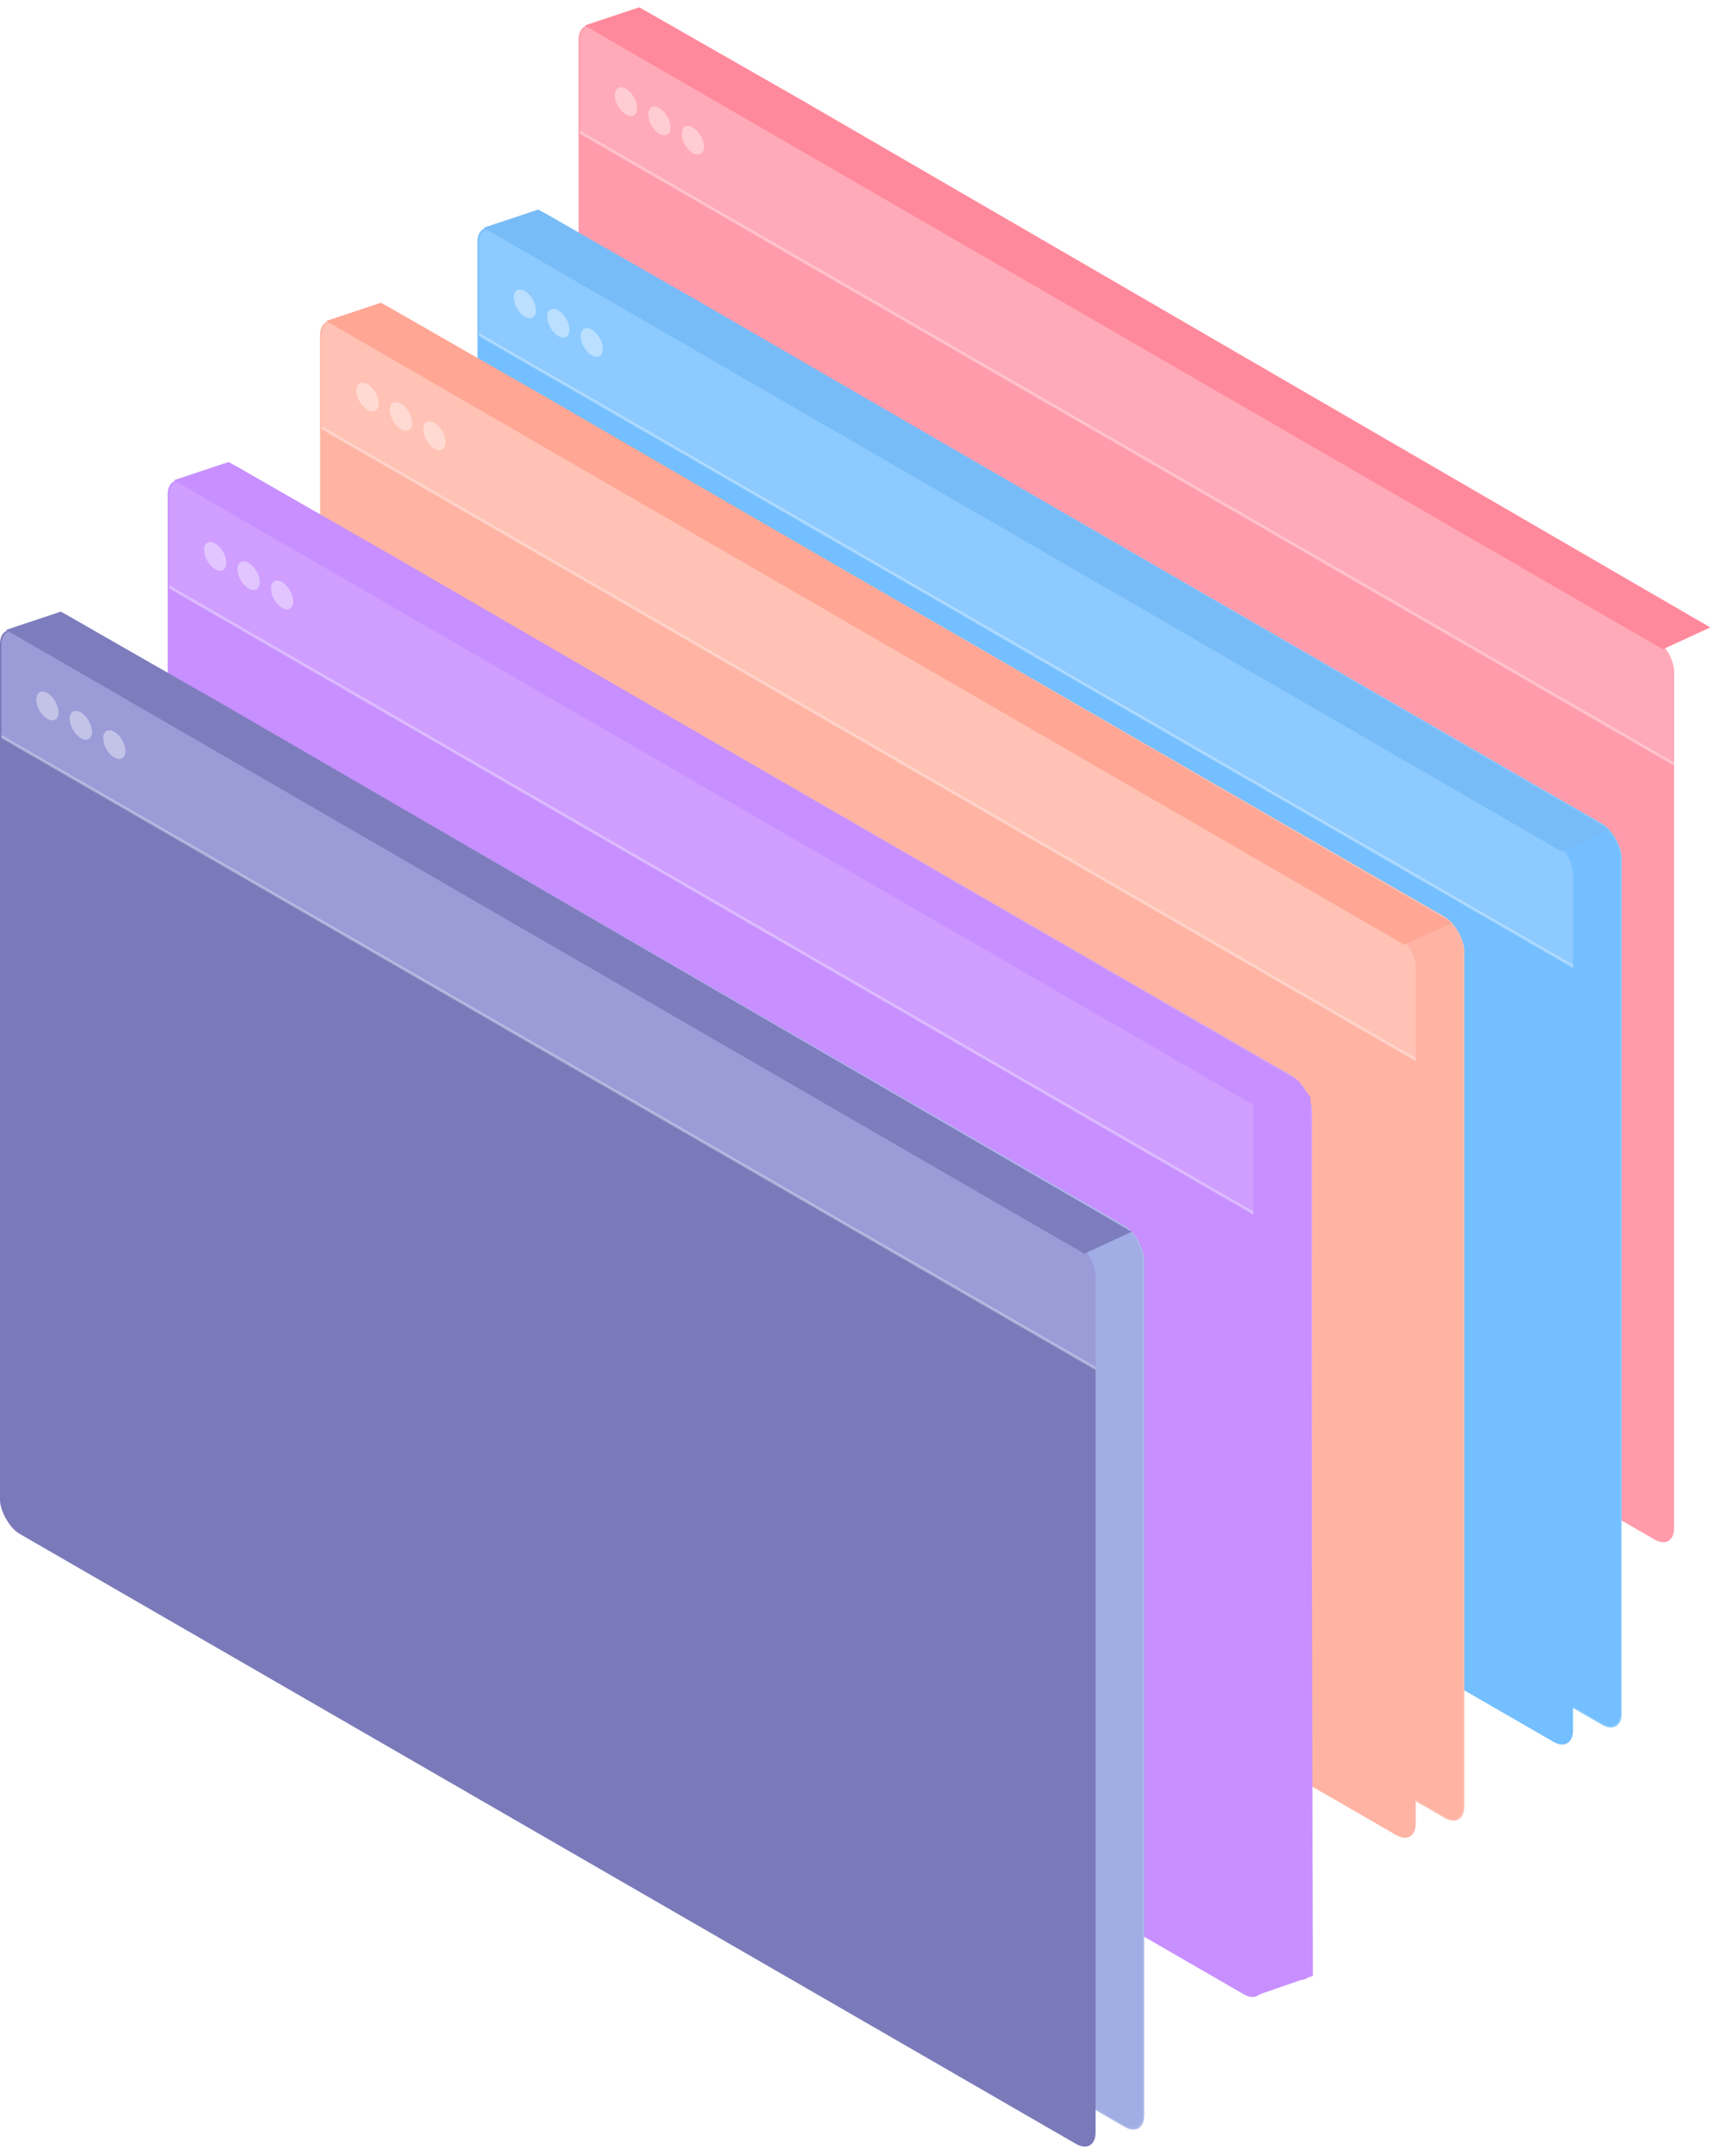 <svg xmlns="http://www.w3.org/2000/svg" width="619" height="773" fill="none"><rect width="453.705" height="323.085" fill="url(#svg1868437929_10454_a)" rx="8.092" transform="matrix(.866 .5 0 1 224.921 0)"/><rect width="453.127" height="322.507" x=".25" y=".433" stroke="#fff" stroke-opacity=".14" stroke-width=".578" rx="7.803" transform="matrix(.866 .5 0 1 224.954 -.125)"/><circle cx="4.612" cy="4.612" r="4.612" fill="#fff" fill-opacity=".4" transform="matrix(.866 .5 0 1 237.935 23.42)"/><circle cx="4.612" cy="4.612" r="4.612" fill="#fff" fill-opacity=".4" transform="matrix(.866 .5 0 1 249.928 30.345)"/><circle cx="4.612" cy="4.612" r="4.612" fill="#fff" fill-opacity=".4" transform="matrix(.866 .5 0 1 261.921 37.269)"/><rect width="453.705" height="323.085" fill="#FF9BAB" rx="8.092" transform="matrix(.866 .5 0 1 207.483 6.103)"/><path fill="#FFAAB8" d="M207.983 14.485c0-4.47 3.138-6.28 7.008-4.046L593.396 228.91c3.87 2.234 7.007 7.668 7.007 12.137v32.944L207.983 47.429V14.484Z"/><path fill="#fff" fill-opacity=".34" d="m207.983 6.393 392.42 226.564L207.983 6.393Zm392.42 268.177L207.983 48.007V46.85l392.42 226.563v1.156ZM207.983 47.429V6.393v41.036Zm392.42 185.528v41.035-41.035Z" mask="url(#svg1868437929_10454_b)"/><circle cx="4.612" cy="4.612" r="4.612" fill="#fff" fill-opacity=".4" transform="matrix(.866 .5 0 1 220.497 29.524)"/><circle cx="4.612" cy="4.612" r="4.612" fill="#fff" fill-opacity=".4" transform="matrix(.866 .5 0 1 232.49 36.448)"/><circle cx="4.612" cy="4.612" r="4.612" fill="#fff" fill-opacity=".4" transform="matrix(.866 .5 0 1 244.483 43.372)"/><path fill="#FF899C" d="m209.663 9.155 19.618-6.54 57.982 33.133 326.094 189.205-17.002 7.847L209.663 9.155Z"/><path fill="url(#svg1868437929_10454_c)" d="m617.28 230.183-4.36-5.231-16.13 6.975V552.79l21.362-7.412-.872-315.195Z"/><rect width="453.705" height="323.085" fill="#74BFFF" rx="8.092" transform="matrix(.866 .5 0 1 188.665 72.515)"/><rect width="453.127" height="322.507" x=".25" y=".433" stroke="#fff" stroke-opacity=".14" stroke-width=".578" rx="7.803" transform="matrix(.866 .5 0 1 188.699 72.39)"/><circle cx="4.612" cy="4.612" r="4.612" fill="#fff" fill-opacity=".4" transform="matrix(.866 .5 0 1 201.679 95.935)"/><circle cx="4.612" cy="4.612" r="4.612" fill="#fff" fill-opacity=".4" transform="matrix(.866 .5 0 1 213.672 102.86)"/><circle cx="4.612" cy="4.612" r="4.612" fill="#fff" fill-opacity=".4" transform="matrix(.866 .5 0 1 225.665 109.784)"/><rect width="453.705" height="323.085" fill="#74BFFF" rx="8.092" transform="matrix(.866 .5 0 1 171.228 78.62)"/><path fill="#8CCAFF" d="M171.728 87c0-4.469 3.137-6.28 7.007-4.046L557.14 301.428c3.87 2.234 7.007 7.668 7.007 12.137v32.944L171.728 119.944V87Z"/><path fill="#fff" fill-opacity=".34" d="m171.728 78.909 392.419 226.563L171.728 78.909Zm392.419 268.177L171.728 120.522v-1.156L564.147 345.93v1.156ZM171.728 119.944V78.909v41.035Zm392.419 185.528v41.036-41.036Z" mask="url(#svg1868437929_10454_d)"/><circle cx="4.612" cy="4.612" r="4.612" fill="#fff" fill-opacity=".4" transform="matrix(.866 .5 0 1 184.241 102.04)"/><circle cx="4.612" cy="4.612" r="4.612" fill="#fff" fill-opacity=".4" transform="matrix(.866 .5 0 1 196.234 108.964)"/><circle cx="4.612" cy="4.612" r="4.612" fill="#fff" fill-opacity=".4" transform="matrix(.866 .5 0 1 208.228 115.888)"/><path fill="#77BCF7" d="m173.407 81.671 19.618-6.54 57.982 33.133 326.094 189.205-17.002 7.847L173.407 81.671Z"/><path fill="url(#svg1868437929_10454_e)" d="m581.026 302.699-4.36-5.231-16.13 6.975v320.863l21.362-7.411-.872-315.196Z"/><rect width="453.705" height="323.085" fill="#FFB3A3" rx="8.092" transform="matrix(.866 .5 0 1 132.233 105.933)"/><rect width="453.127" height="322.507" x=".25" y=".433" stroke="#fff" stroke-opacity=".14" stroke-width=".578" rx="7.803" transform="matrix(.866 .5 0 1 132.267 105.807)"/><circle cx="4.612" cy="4.612" r="4.612" fill="#fff" fill-opacity=".4" transform="matrix(.866 .5 0 1 145.247 129.353)"/><circle cx="4.612" cy="4.612" r="4.612" fill="#fff" fill-opacity=".4" transform="matrix(.866 .5 0 1 157.24 136.277)"/><circle cx="4.612" cy="4.612" r="4.612" fill="#fff" fill-opacity=".4" transform="matrix(.866 .5 0 1 169.233 143.202)"/><rect width="453.705" height="323.085" fill="#FFB3A3" rx="8.092" transform="matrix(.866 .5 0 1 114.796 112.036)"/><path fill="#FFC2B5" d="M115.296 120.417c0-4.469 3.137-6.28 7.007-4.046l378.405 218.472c3.87 2.235 7.008 7.669 7.008 12.138v32.944l-392.42-226.564v-32.944Z"/><path fill="#fff" fill-opacity=".34" d="m115.296 112.326 392.42 226.563-392.42-226.563Zm392.42 268.177-392.42-226.564v-1.156l392.42 226.564v1.156Zm-392.42-227.142v-41.035 41.035Zm392.42 185.528v41.036-41.036Z" mask="url(#svg1868437929_10454_f)"/><circle cx="4.612" cy="4.612" r="4.612" fill="#fff" fill-opacity=".4" transform="matrix(.866 .5 0 1 127.81 135.456)"/><circle cx="4.612" cy="4.612" r="4.612" fill="#fff" fill-opacity=".4" transform="matrix(.866 .5 0 1 139.803 142.381)"/><circle cx="4.612" cy="4.612" r="4.612" fill="#fff" fill-opacity=".4" transform="matrix(.866 .5 0 1 151.796 149.305)"/><path fill="#FFA694" d="m116.976 115.089 19.618-6.54 57.982 33.133L520.67 330.886l-17.002 7.847-386.692-223.644Z"/><path fill="url(#svg1868437929_10454_g)" d="m524.594 336.117-4.359-5.232-16.131 6.976v320.862l21.362-7.411-.872-315.195Z"/><rect width="453.705" height="323.085" fill="#C78FFF" rx="8.092" transform="matrix(.866 .5 0 1 77.606 163.036)"/><rect width="453.127" height="322.507" x=".25" y=".433" stroke="#fff" stroke-opacity=".14" stroke-width=".578" rx="7.803" transform="matrix(.866 .5 0 1 77.64 162.911)"/><circle cx="4.612" cy="4.612" r="4.612" fill="#fff" fill-opacity=".4" transform="matrix(.866 .5 0 1 90.62 186.457)"/><circle cx="4.612" cy="4.612" r="4.612" fill="#fff" fill-opacity=".4" transform="matrix(.866 .5 0 1 102.613 193.381)"/><circle cx="4.612" cy="4.612" r="4.612" fill="#fff" fill-opacity=".4" transform="matrix(.866 .5 0 1 114.606 200.305)"/><rect width="453.705" height="323.085" fill="#C78FFF" rx="8.092" transform="matrix(.866 .5 0 1 60.169 169.14)"/><path fill="#CF9EFF" d="M60.669 177.521c0-4.469 3.137-6.28 7.007-4.046l378.405 218.472c3.87 2.235 7.008 7.669 7.008 12.138v32.944L60.669 210.465v-32.944Z"/><path fill="#fff" fill-opacity=".34" d="m60.669 169.429 392.42 226.564-392.42-226.564Zm392.42 268.178L60.669 211.043v-1.156l392.42 226.564v1.156ZM60.669 210.465v-41.036 41.036Zm392.42 185.528v41.036-41.036Z" mask="url(#svg1868437929_10454_h)"/><circle cx="4.612" cy="4.612" r="4.612" fill="#fff" fill-opacity=".4" transform="matrix(.866 .5 0 1 73.183 192.56)"/><circle cx="4.612" cy="4.612" r="4.612" fill="#fff" fill-opacity=".4" transform="matrix(.866 .5 0 1 85.176 199.484)"/><circle cx="4.612" cy="4.612" r="4.612" fill="#fff" fill-opacity=".4" transform="matrix(.866 .5 0 1 97.169 206.409)"/><path fill="#C78FFF" d="m62.349 172.192 19.618-6.54 57.982 33.133 326.094 189.204-17.002 7.847L62.349 172.192Z"/><path fill="#C78FFF" d="m469.967 393.22-4.359-5.232-16.13 6.976v320.862l21.361-7.411-.872-315.195Z"/><rect width="453.705" height="323.085" fill="#A1AEE5" rx="8.092" transform="matrix(.866 .5 0 1 17.438 216.687)"/><rect width="453.127" height="322.507" x=".25" y=".433" stroke="#fff" stroke-opacity=".14" stroke-width=".578" rx="7.803" transform="matrix(.866 .5 0 1 17.471 216.562)"/><circle cx="4.612" cy="4.612" r="4.612" fill="#fff" fill-opacity=".4" transform="matrix(.866 .5 0 1 30.452 240.107)"/><circle cx="4.612" cy="4.612" r="4.612" fill="#fff" fill-opacity=".4" transform="matrix(.866 .5 0 1 42.445 247.031)"/><circle cx="4.612" cy="4.612" r="4.612" fill="#fff" fill-opacity=".4" transform="matrix(.866 .5 0 1 54.438 253.956)"/><rect width="453.705" height="323.085" fill="#7A7ABA" rx="8.092" transform="matrix(.866 .5 0 1 0 222.79)"/><path fill="#9B9BD8" d="M.501 231.171c0-4.469 3.137-6.28 7.007-4.046l378.405 218.473c3.87 2.234 7.008 7.668 7.008 12.137v32.944L.501 264.115v-32.944Z"/><path fill="#fff" fill-opacity=".34" d="m.501 223.08 392.42 226.563L.501 223.08Zm392.42 268.177L.501 264.693v-1.155l392.42 226.563v1.156ZM.501 264.115V223.08v41.035Zm392.42 185.528v41.036-41.036Z" mask="url(#svg1868437929_10454_i)"/><circle cx="4.612" cy="4.612" r="4.612" fill="#fff" fill-opacity=".4" transform="matrix(.866 .5 0 1 13.014 246.211)"/><circle cx="4.612" cy="4.612" r="4.612" fill="#fff" fill-opacity=".4" transform="matrix(.866 .5 0 1 25.007 253.135)"/><circle cx="4.612" cy="4.612" r="4.612" fill="#fff" fill-opacity=".4" transform="matrix(.866 .5 0 1 37 260.059)"/><path fill="#7D7DBD" d="m2.18 225.842 19.618-6.54 57.982 33.133 326.094 189.204-17.002 7.848L2.18 225.842Z"/><path fill="url(#svg1868437929_10454_j)" d="m409.797 446.87-4.359-5.231-16.13 6.975v320.863l21.361-7.411-.872-315.196Z"/></svg>